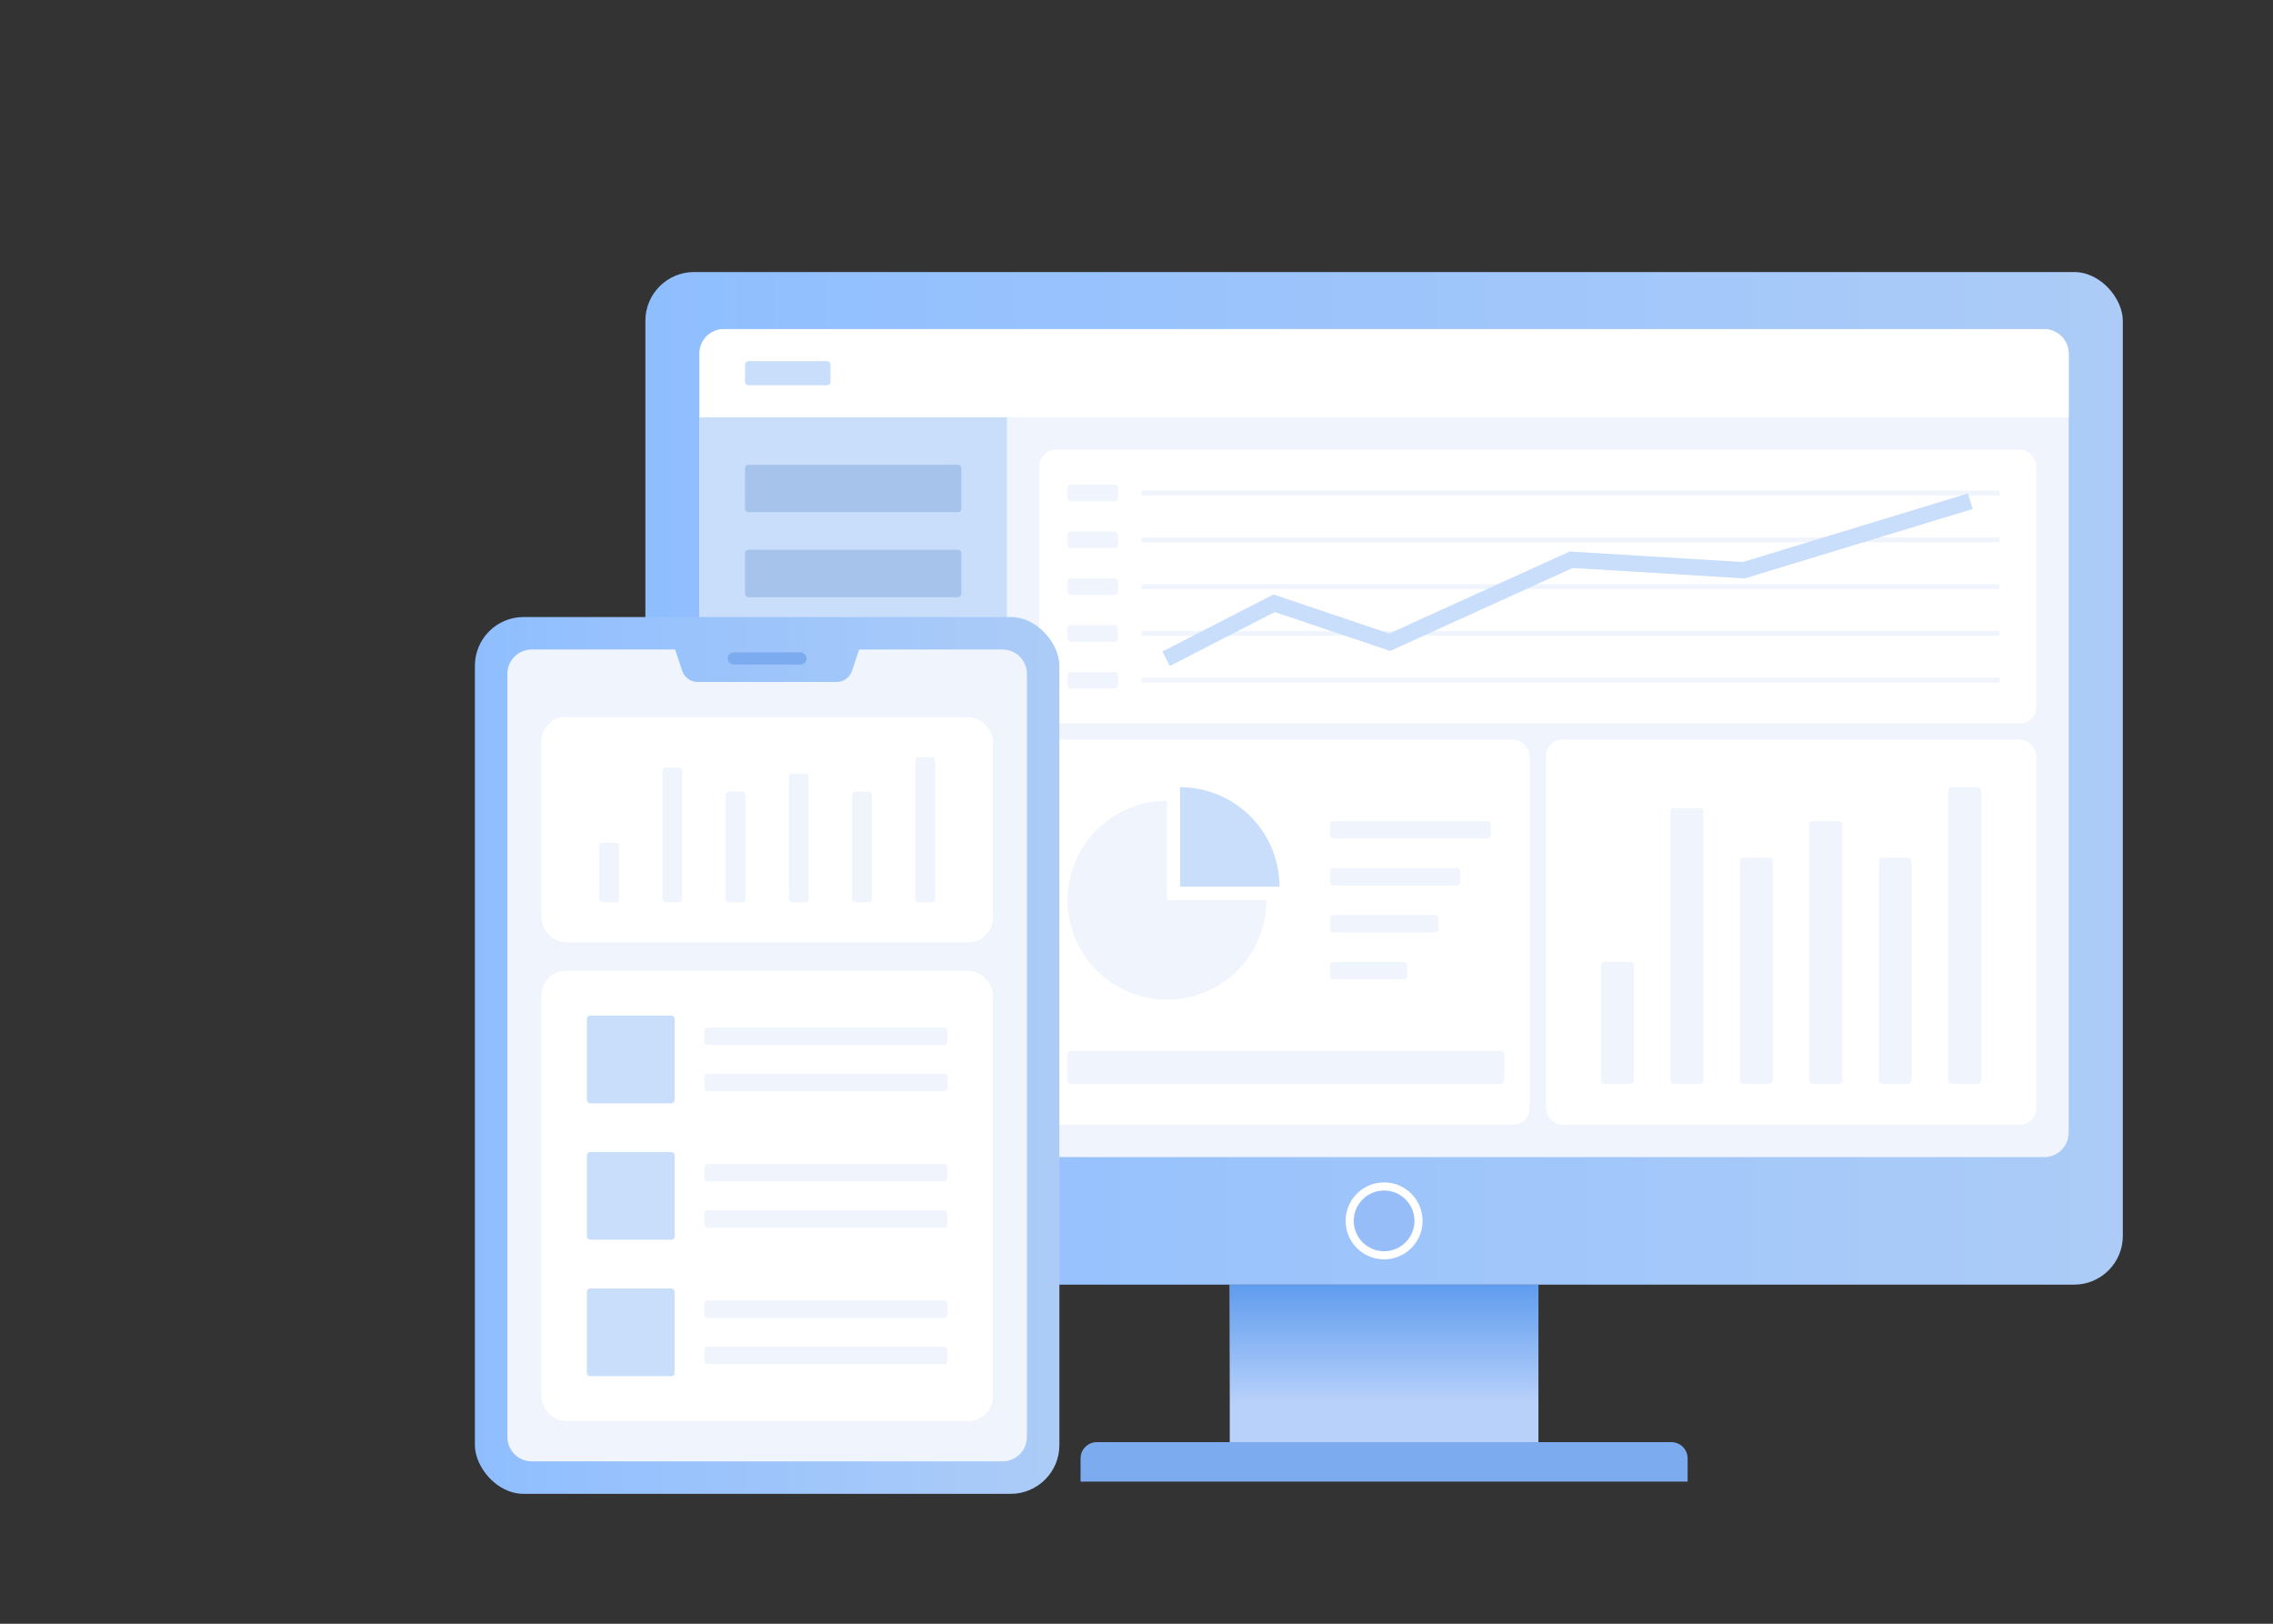 <svg width="140" height="100" viewBox="0 0 140 100" fill="none" xmlns="http://www.w3.org/2000/svg">
<rect x="0" y="0" width="140" height="100" fill="#333333" stroke="none"/>
<rect x="39.75" y="16.754" width="91" height="62.362" rx="3" fill="url(#paint0_linear_744_5300)"/>
<rect x="43.084" y="20.269" width="84.332" height="50.993" rx="1.5" fill="#EFF4FD"/>
<path d="M43.084 21.769C43.084 20.941 43.756 20.269 44.584 20.269H125.916C126.744 20.269 127.416 20.941 127.416 21.769V25.7H43.084V21.769Z" fill="white"/>
<circle cx="85.25" cy="75.189" r="2.12" fill="#96BDF7" stroke="white" stroke-width="0.5"/>
<rect x="75.744" y="79.117" width="19.011" height="9.701" fill="#B8D1FA"/>
<rect x="75.744" y="79.117" width="19.011" height="9.701" fill="url(#paint1_linear_744_5300)"/>
<path d="M66.555 89.817C66.555 89.265 67.003 88.817 67.555 88.817H102.945C103.497 88.817 103.945 89.265 103.945 89.817V91.247H66.555V89.817Z" fill="#7DABF0"/>
<path d="M43.084 25.7H62.017V71.262H44.584C43.756 71.262 43.084 70.59 43.084 69.762V25.7Z" fill="#C8DEFB"/>
<rect x="64.017" y="27.7" width="61.4" height="16.856" rx="1" fill="white"/>
<rect x="64.017" y="45.555" width="30.2" height="23.71" rx="1" fill="white"/>
<rect x="95.217" y="45.555" width="30.2" height="23.71" rx="1" fill="white"/>
<rect x="70.307" y="30.212" width="52.849" height="0.3" fill="#EFF4FD"/>
<rect x="70.307" y="33.095" width="52.849" height="0.3" fill="#EFF4FD"/>
<rect x="70.307" y="35.977" width="52.849" height="0.3" fill="#EFF4FD"/>
<rect x="70.307" y="38.86" width="52.849" height="0.3" fill="#EFF4FD"/>
<rect x="70.307" y="41.743" width="52.849" height="0.3" fill="#EFF4FD"/>
<rect x="65.751" y="29.851" width="3.108" height="1.022" rx="0.2" fill="#EFF4FD"/>
<rect x="65.751" y="32.734" width="3.108" height="1.022" rx="0.2" fill="#EFF4FD"/>
<rect x="65.751" y="35.617" width="3.108" height="1.022" rx="0.2" fill="#EFF4FD"/>
<rect x="65.751" y="38.499" width="3.108" height="1.022" rx="0.2" fill="#EFF4FD"/>
<rect x="65.751" y="41.382" width="3.108" height="1.022" rx="0.2" fill="#EFF4FD"/>
<path d="M71.824 40.571L78.478 37.152L85.593 39.554L96.775 34.472L107.402 35.119L121.356 30.868" stroke="#C8DEFB"/>
<path d="M71.878 49.314C70.666 49.314 69.481 49.674 68.474 50.347C67.466 51.02 66.681 51.977 66.217 53.096C65.754 54.216 65.632 55.448 65.869 56.636C66.105 57.825 66.689 58.916 67.545 59.773C68.402 60.63 69.494 61.214 70.682 61.45C71.871 61.686 73.103 61.565 74.222 61.101C75.342 60.638 76.299 59.852 76.972 58.845C77.645 57.837 78.004 56.653 78.004 55.441L71.878 55.441L71.878 49.314Z" fill="#EFF4FD"/>
<path d="M72.682 48.481C73.487 48.481 74.283 48.639 75.026 48.947C75.77 49.255 76.445 49.706 77.014 50.275C77.583 50.844 78.034 51.52 78.342 52.263C78.65 53.006 78.809 53.803 78.809 54.607L72.682 54.607L72.682 48.481Z" fill="#C8DEFB"/>
<rect x="65.751" y="64.721" width="26.898" height="2.028" rx="0.2" fill="#EFF4FD"/>
<rect x="81.931" y="53.458" width="8.007" height="1.072" rx="0.2" fill="#EFF4FD"/>
<rect x="81.931" y="50.564" width="9.884" height="1.072" rx="0.2" fill="#EFF4FD"/>
<rect x="81.931" y="56.352" width="6.669" height="1.072" rx="0.2" fill="#EFF4FD"/>
<rect x="81.931" y="59.246" width="4.741" height="1.072" rx="0.2" fill="#EFF4FD"/>
<rect x="98.613" y="59.246" width="2.025" height="7.497" rx="0.2" fill="#EFF4FD"/>
<rect x="102.89" y="49.76" width="2.025" height="16.983" rx="0.2" fill="#EFF4FD"/>
<rect x="107.166" y="52.822" width="2.025" height="13.922" rx="0.2" fill="#EFF4FD"/>
<rect x="111.443" y="50.564" width="2.025" height="16.18" rx="0.2" fill="#EFF4FD"/>
<rect x="115.719" y="52.822" width="2.025" height="13.922" rx="0.2" fill="#EFF4FD"/>
<rect x="119.996" y="48.481" width="2.025" height="18.263" rx="0.2" fill="#EFF4FD"/>
<rect x="45.891" y="22.244" width="5.261" height="1.48" rx="0.2" fill="#C8DEFB"/>
<rect x="45.891" y="28.623" width="13.319" height="2.92" rx="0.2" fill="#8DB0E0" fill-opacity="0.58"/>
<rect x="45.891" y="33.857" width="13.319" height="2.92" rx="0.2" fill="#8DB0E0" fill-opacity="0.58"/>
<rect x="45.891" y="39.092" width="13.319" height="2.92" rx="0.2" fill="#8DB0E0" fill-opacity="0.58"/>
<rect x="45.891" y="44.327" width="13.319" height="2.92" rx="0.2" fill="#8DB0E0" fill-opacity="0.58"/>
<rect x="29.25" y="38" width="36" height="54" rx="3" fill="url(#paint2_linear_744_5300)"/>
<path fill-rule="evenodd" clip-rule="evenodd" d="M41.583 40H32.75C31.922 40 31.25 40.672 31.25 41.5V88.5C31.25 89.328 31.922 90 32.75 90H61.75C62.578 90 63.25 89.328 63.25 88.5V41.5C63.25 40.672 62.578 40 61.75 40H52.917L52.478 41.316C52.342 41.725 51.96 42 51.529 42H42.971C42.54 42 42.158 41.725 42.022 41.316L41.583 40Z" fill="#EFF4FD"/>
<rect x="44.82" y="40.175" width="4.861" height="0.753" rx="0.377" fill="#7DABF0"/>
<rect x="33.345" y="44.162" width="27.809" height="13.876" rx="1.5" fill="white"/>
<rect x="33.345" y="59.782" width="27.809" height="27.734" rx="1.5" fill="white"/>
<rect x="36.903" y="51.9" width="1.222" height="3.671" rx="0.2" fill="#EFF4FD"/>
<rect x="40.797" y="47.254" width="1.222" height="8.317" rx="0.2" fill="#EFF4FD"/>
<rect x="44.692" y="48.754" width="1.222" height="6.818" rx="0.2" fill="#EFF4FD"/>
<rect x="48.586" y="47.648" width="1.222" height="7.924" rx="0.2" fill="#EFF4FD"/>
<rect x="52.48" y="48.754" width="1.222" height="6.818" rx="0.2" fill="#EFF4FD"/>
<rect x="56.374" y="46.628" width="1.222" height="8.944" rx="0.2" fill="#EFF4FD"/>
<rect x="36.148" y="62.544" width="5.404" height="5.404" rx="0.2" fill="#C8DEFB"/>
<path fill-rule="evenodd" clip-rule="evenodd" d="M43.586 63.285C43.475 63.285 43.386 63.374 43.386 63.485V64.156C43.386 64.267 43.475 64.356 43.586 64.356H58.152C58.262 64.356 58.352 64.267 58.352 64.156V63.485C58.352 63.374 58.262 63.285 58.152 63.285H43.586ZM43.586 66.135C43.475 66.135 43.386 66.224 43.386 66.335V67.007C43.386 67.117 43.475 67.207 43.586 67.207H58.152C58.262 67.207 58.352 67.117 58.352 67.007V66.335C58.352 66.224 58.262 66.135 58.152 66.135H43.586Z" fill="#EFF4FD"/>
<rect x="36.148" y="70.948" width="5.404" height="5.404" rx="0.2" fill="#C8DEFB"/>
<path fill-rule="evenodd" clip-rule="evenodd" d="M43.586 71.689C43.475 71.689 43.386 71.778 43.386 71.889V72.56C43.386 72.671 43.475 72.76 43.586 72.76H58.152C58.262 72.76 58.352 72.671 58.352 72.56V71.889C58.352 71.778 58.262 71.689 58.152 71.689H43.586ZM43.586 74.539C43.475 74.539 43.386 74.628 43.386 74.739V75.41C43.386 75.521 43.475 75.611 43.586 75.611H58.152C58.262 75.611 58.352 75.521 58.352 75.41V74.739C58.352 74.628 58.262 74.539 58.152 74.539H43.586Z" fill="#EFF4FD"/>
<rect x="36.148" y="79.352" width="5.404" height="5.404" rx="0.2" fill="#C8DEFB"/>
<path fill-rule="evenodd" clip-rule="evenodd" d="M43.586 80.093C43.475 80.093 43.386 80.182 43.386 80.293V80.964C43.386 81.075 43.475 81.164 43.586 81.164H58.152C58.262 81.164 58.352 81.075 58.352 80.964V80.293C58.352 80.182 58.262 80.093 58.152 80.093H43.586ZM43.586 82.943C43.475 82.943 43.386 83.032 43.386 83.143V83.814C43.386 83.925 43.475 84.014 43.586 84.014H58.152C58.262 84.014 58.352 83.925 58.352 83.814V83.143C58.352 83.032 58.262 82.943 58.152 82.943H43.586Z" fill="#EFF4FD"/>
<defs>
<linearGradient id="paint0_linear_744_5300" x1="39.75" y1="47.935" x2="130.75" y2="47.935" gradientUnits="userSpaceOnUse">
<stop stop-color="#8FBEFF"/>
<stop offset="1" stop-color="#ACCCF7"/>
</linearGradient>
<linearGradient id="paint1_linear_744_5300" x1="85.25" y1="86.4" x2="85.25" y2="79.117" gradientUnits="userSpaceOnUse">
<stop stop-color="#5F9CEE" stop-opacity="0"/>
<stop offset="1" stop-color="#5F9CEE"/>
</linearGradient>
<linearGradient id="paint2_linear_744_5300" x1="29.25" y1="65" x2="65.25" y2="65" gradientUnits="userSpaceOnUse">
<stop stop-color="#8FBEFF"/>
<stop offset="1" stop-color="#ACCCF7"/>
</linearGradient>
</defs>
</svg>
